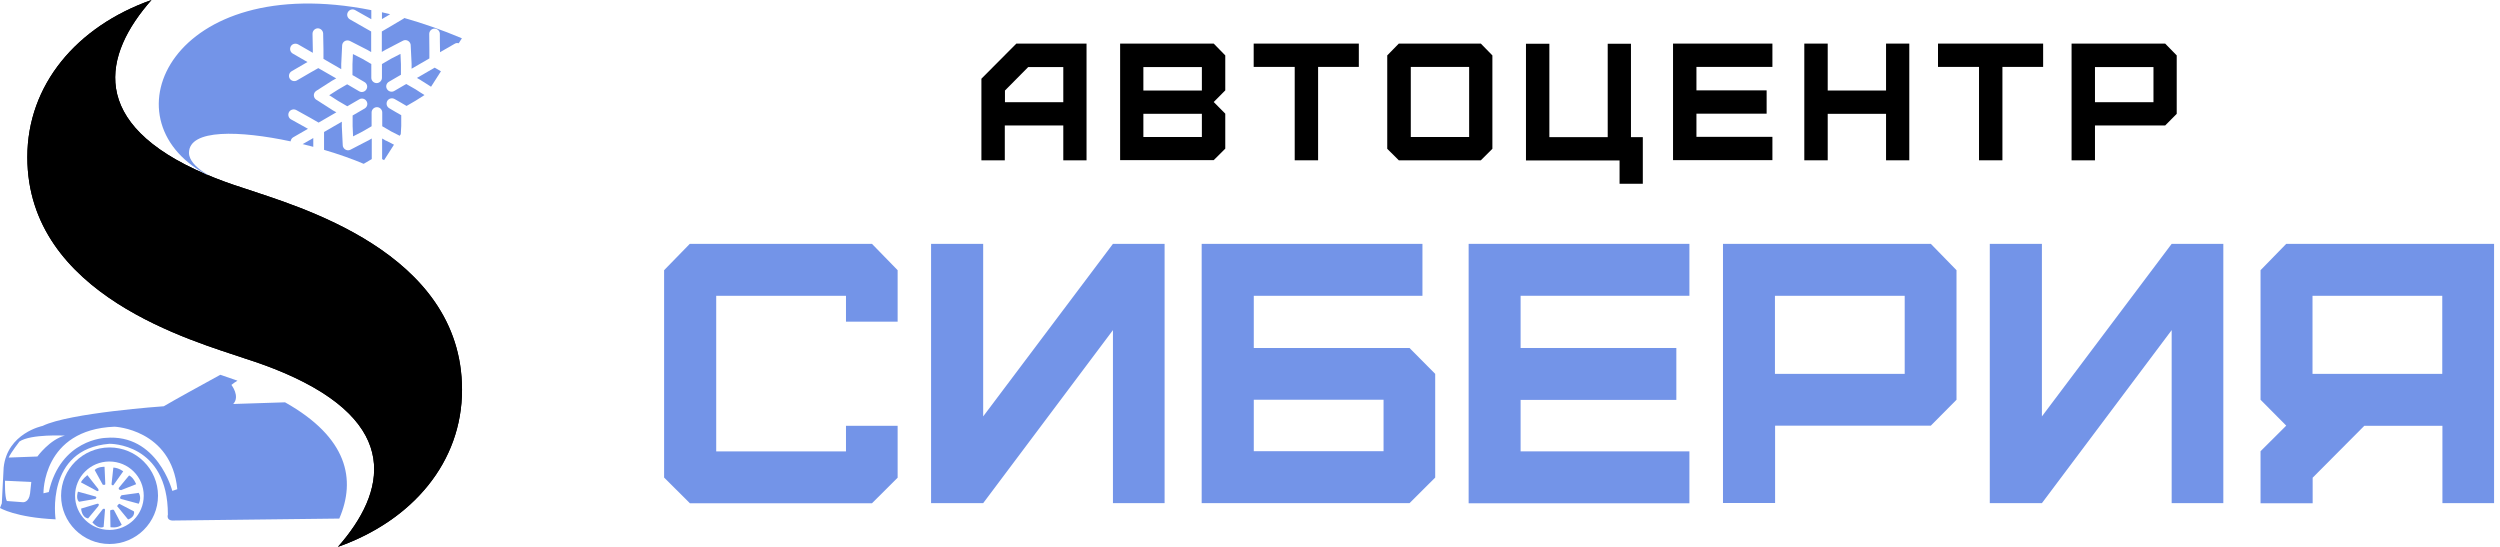 <svg xmlns="http://www.w3.org/2000/svg" width="224" height="49" viewBox="0 0 224 49" fill="none">
  <path d="M61.805 45.081L59.504 42.789V24.209L61.805 21.849H78.128L80.428 24.209V28.82H75.8V26.501H64.173V40.443H75.8V38.151H80.428V42.802L78.128 45.094H61.805V45.081Z" fill="#7394E8"/>
  <path d="M83.424 45.081V21.849H88.093V37.31L99.72 21.849H104.348V45.081H99.72V29.579L88.093 45.081H83.424Z" fill="#7394E8"/>
  <path d="M107.67 45.081V21.849H127.451V26.501H112.339V31.18H126.294L128.594 33.499V42.789L126.294 45.081H107.67ZM123.966 40.429V35.818H112.339V40.429H123.966Z" fill="#7394E8"/>
  <path d="M131.59 45.081V21.849H151.371V26.501H136.246V31.18H150.2V35.831H136.246V40.443H151.371V45.094H131.59V45.081Z" fill="#7394E8"/>
  <path d="M154.379 45.081V21.849H173.003L175.303 24.209V35.818L173.003 38.137H159.048V45.067H154.379V45.081ZM170.661 33.499V26.501H159.035V33.499H170.661Z" fill="#7394E8"/>
  <path d="M178.285 45.081V21.849H182.955V37.31L194.581 21.849H199.21V45.081H194.581V29.579L182.955 45.081H178.285Z" fill="#7394E8"/>
  <path d="M202.545 45.081V40.429L204.846 38.137L202.545 35.818V24.209L204.846 21.849H223.469V45.081H218.841V38.151H211.843L207.214 42.802V45.094H202.545V45.081ZM218.827 33.499V26.501H207.201V33.499H218.827Z" fill="#7394E8"/>
  <path d="M87.934 14.363V7.053L91.065 3.906H97.354V14.363H95.271V11.243H90.03V14.363H87.934ZM95.271 9.155V6.008H92.127L90.044 8.111V9.155H95.271Z" fill="black"/>
  <path d="M100.363 14.363V3.906H108.749L109.784 4.964V8.097L108.749 9.141L109.784 10.185V13.318L108.749 14.349H100.363V14.363ZM107.688 8.111V6.008H102.446V8.111H107.688ZM107.688 12.274V10.199H102.446V12.274H107.688Z" fill="black"/>
  <path d="M116.006 14.363V5.995H112.33V3.906H121.751V5.995H118.102V14.363H116.006Z" fill="black"/>
  <path d="M125.332 14.363L124.297 13.332V4.964L125.332 3.906H132.683L133.718 4.964V13.332L132.683 14.363H125.332ZM131.635 12.274V5.995H126.407V12.274H131.635Z" fill="black"/>
  <path d="M145.113 16.465V14.376H136.727V3.92H138.823V12.288H144.051V3.92H146.134V12.288H147.196V16.465H145.113Z" fill="black"/>
  <path d="M149.904 14.363V3.906H158.808V5.995H152.001V8.097H158.29V10.185H152.001V12.261H158.808V14.349H149.904V14.363Z" fill="black"/>
  <path d="M161.666 14.363V3.906H163.763V8.111H168.99V3.906H171.073V14.363H168.99V10.199H163.763V14.363H161.666Z" fill="black"/>
  <path d="M177.32 14.363V5.995H173.645V3.906H183.065V5.995H179.417V14.363H177.32Z" fill="black"/>
  <path d="M185.613 14.363V3.906H193.999L195.034 4.964V10.199L193.999 11.243H187.71V14.363H185.613ZM192.951 9.155V6.008H187.71V9.155H192.951Z" fill="black"/>
  <path d="M41.398 34.922C41.398 41.392 36.987 46.627 30.276 49C34.592 44.118 36.048 37.933 25.402 33.39C24.354 32.942 23.21 32.522 21.971 32.129C21.958 32.129 21.944 32.115 21.931 32.115C17.424 30.569 2.449 26.5 2.449 14.078C2.449 7.608 6.86 2.373 13.572 0C9.256 4.882 7.799 11.067 18.445 15.61C19.494 16.058 20.637 16.478 21.876 16.871C21.89 16.871 21.903 16.885 21.917 16.885C26.423 18.431 41.398 22.513 41.398 34.922Z" fill="black"/>
  <path d="M41.398 34.922C41.398 41.392 36.987 46.627 30.276 49C34.592 44.118 36.048 37.933 25.402 33.39C24.354 32.942 23.21 32.522 21.971 32.129C21.958 32.129 21.944 32.115 21.931 32.115C17.424 30.569 2.449 26.5 2.449 14.078C2.449 7.608 6.86 2.373 13.572 0C9.256 4.882 7.799 11.067 18.445 15.61C19.494 16.058 20.637 16.478 21.876 16.871C21.89 16.871 21.903 16.885 21.917 16.885C26.423 18.431 41.398 22.513 41.398 34.922Z" fill="black"/>
  <path d="M5.473 44.416C5.473 46.803 7.419 48.742 9.815 48.742C12.211 48.742 14.158 46.803 14.158 44.416C14.158 42.029 12.211 40.09 9.815 40.09C7.419 40.103 5.473 42.029 5.473 44.416ZM6.725 44.416C6.725 42.721 8.1 41.351 9.802 41.351C11.504 41.351 12.879 42.721 12.879 44.416C12.879 46.111 11.504 47.481 9.802 47.481C8.114 47.481 6.725 46.111 6.725 44.416Z" fill="#7394E8"/>
  <path d="M12.197 43.385C12.197 43.385 11.979 42.788 11.57 42.599L10.658 43.697C10.658 43.697 10.536 43.887 10.849 43.914L12.197 43.385Z" fill="#7394E8"/>
  <path d="M10.156 43.48L11.04 42.233C11.04 42.233 10.659 41.921 10.156 41.894L9.992 43.399C10.006 43.385 10.006 43.508 10.156 43.48Z" fill="#7394E8"/>
  <path d="M9.435 43.385L9.367 41.825C9.367 41.825 8.796 41.798 8.482 42.11L9.204 43.426C9.218 43.412 9.367 43.507 9.435 43.385Z" fill="#7394E8"/>
  <path d="M8.808 43.819L7.828 42.571C7.828 42.571 7.351 42.951 7.256 43.222L8.644 43.968C8.644 43.982 8.903 44.104 8.808 43.819Z" fill="#7394E8"/>
  <path d="M8.549 44.484L6.984 44.05C6.984 44.05 6.766 44.674 7.079 44.959L8.549 44.701C8.549 44.701 8.74 44.538 8.549 44.484Z" fill="#7394E8"/>
  <path d="M8.713 45.135L7.27 45.569C7.27 45.569 7.297 46.355 7.896 46.45L8.808 45.352C8.808 45.352 8.958 45.108 8.713 45.135Z" fill="#7394E8"/>
  <path d="M9.217 45.609L8.277 46.803C8.277 46.803 8.808 47.454 9.285 47.21L9.407 45.704C9.407 45.704 9.435 45.514 9.217 45.609Z" fill="#7394E8"/>
  <path d="M9.871 45.731L9.898 47.237C9.898 47.237 10.525 47.359 10.906 47.02L10.211 45.704C10.225 45.704 10.13 45.609 9.871 45.731Z" fill="#7394E8"/>
  <path d="M10.496 45.352L11.476 46.545C11.476 46.545 12.102 46.355 12.007 45.826L10.687 45.135C10.687 45.135 10.537 45.23 10.496 45.352Z" fill="#7394E8"/>
  <path d="M10.822 44.701L12.429 45.135C12.429 45.135 12.714 44.606 12.429 44.158L10.89 44.375C10.877 44.389 10.659 44.606 10.822 44.701Z" fill="#7394E8"/>
  <path d="M25.54 36.048L20.897 36.197C21.537 35.506 20.734 34.489 20.734 34.489C20.897 34.353 21.074 34.231 21.278 34.109C20.788 33.932 20.271 33.756 19.74 33.58C18.011 34.529 15.615 35.845 14.676 36.401C14.676 36.401 6.222 36.984 3.812 38.164C3.812 38.164 0.653 38.801 0.327 41.893L0.163 45.094L0 45.514C0 45.514 1.389 46.369 4.983 46.532C4.983 46.532 4.016 40.239 9.802 39.764C9.802 39.764 15.043 39.656 15.043 46.111C15.043 46.111 14.88 46.586 15.411 46.64L30.4 46.464C31.911 42.965 31.162 39.208 25.54 36.048ZM2.696 44.199C2.587 45.053 2.056 44.999 2.056 44.999L0.613 44.891C0.408 44.511 0.449 43.073 0.449 43.073L2.804 43.182L2.696 44.199ZM0.776 40.998C0.994 40.524 1.743 39.561 1.743 39.561C2.764 38.869 5.813 39.032 5.813 39.032C4.479 39.357 3.349 40.903 3.349 40.903L0.776 40.998ZM15.438 43.982C15.438 43.982 14.104 38.815 9.448 39.235C9.448 39.235 5.432 39.344 4.37 44.09L3.894 44.199C3.894 44.199 3.785 38.489 10.265 38.232C10.265 38.232 15.356 38.449 15.887 43.833L15.438 43.982Z" fill="#7394E8"/>
  <path d="M34.592 12.613C34.47 12.545 34.361 12.477 34.238 12.409C34.238 13.02 34.238 13.643 34.238 14.254C34.293 14.281 34.347 14.321 34.415 14.349L35.3 12.965C35.069 12.843 34.851 12.735 34.62 12.613C34.606 12.626 34.606 12.613 34.592 12.613Z" fill="#7394E8"/>
  <path d="M28.07 12.613C28.07 12.531 28.07 12.45 28.07 12.369C27.757 12.545 27.43 12.735 27.117 12.911C27.444 12.992 27.757 13.074 28.07 13.155C28.07 12.979 28.07 12.789 28.07 12.613Z" fill="#7394E8"/>
  <path d="M32.915 12.626C32.411 12.884 31.908 13.142 31.404 13.413C31.172 13.535 30.887 13.44 30.764 13.209C30.723 13.142 30.71 13.074 30.71 13.006C30.682 12.45 30.655 11.894 30.628 11.338C30.628 11.324 30.628 11.324 30.628 11.311C30.628 11.175 30.628 11.039 30.628 10.904C30.097 11.216 29.566 11.514 29.035 11.826C29.035 12.097 29.035 12.355 29.035 12.626C29.035 12.897 29.035 13.169 29.035 13.426C30.369 13.82 31.595 14.254 32.575 14.674C32.575 14.674 32.575 14.674 32.588 14.674C32.602 14.674 32.602 14.661 32.616 14.661C32.847 14.525 33.078 14.389 33.31 14.254C33.31 13.643 33.31 13.033 33.31 12.409C33.187 12.477 33.078 12.545 32.956 12.613C32.929 12.613 32.929 12.626 32.915 12.626Z" fill="#7394E8"/>
  <path d="M36.4 7.527C36.373 7.541 36.346 7.568 36.305 7.581C35.978 7.771 35.651 7.961 35.325 8.151C35.093 8.286 34.807 8.205 34.671 7.975C34.535 7.744 34.617 7.459 34.848 7.324C35.175 7.134 35.502 6.944 35.828 6.754C35.856 6.74 35.883 6.713 35.924 6.7C35.924 6.388 35.924 6.062 35.924 5.75C35.91 5.438 35.897 5.14 35.883 4.828C35.597 4.977 35.311 5.126 35.039 5.262C34.767 5.425 34.494 5.574 34.222 5.737C34.222 6.144 34.222 6.564 34.222 6.971C34.222 7.229 34.004 7.446 33.746 7.446C33.487 7.446 33.269 7.229 33.269 6.971C33.269 6.564 33.269 6.144 33.269 5.737C32.997 5.574 32.724 5.425 32.452 5.262C32.18 5.126 31.894 4.977 31.622 4.842C31.608 5.154 31.595 5.466 31.581 5.764V5.777C31.581 6.089 31.581 6.415 31.581 6.727C31.608 6.74 31.635 6.768 31.676 6.781C31.69 6.781 31.69 6.795 31.703 6.795C32.017 6.984 32.343 7.161 32.657 7.351C32.888 7.486 32.97 7.771 32.833 8.002C32.697 8.232 32.411 8.314 32.18 8.178C31.867 7.988 31.54 7.812 31.227 7.622C31.213 7.622 31.213 7.608 31.2 7.608C31.172 7.595 31.132 7.568 31.105 7.554C30.832 7.717 30.56 7.866 30.288 8.029C30.029 8.192 29.757 8.368 29.498 8.531C29.77 8.707 30.043 8.87 30.301 9.046C30.573 9.209 30.846 9.358 31.118 9.521C31.145 9.507 31.172 9.48 31.213 9.466C31.54 9.277 31.867 9.087 32.194 8.897C32.425 8.761 32.711 8.843 32.847 9.073C32.983 9.304 32.901 9.588 32.67 9.724C32.343 9.914 32.017 10.104 31.69 10.294C31.663 10.307 31.635 10.334 31.595 10.348C31.595 10.66 31.595 10.985 31.595 11.297C31.608 11.609 31.622 11.908 31.635 12.22C31.921 12.07 32.207 11.921 32.48 11.786C32.752 11.623 33.024 11.474 33.296 11.311C33.296 10.904 33.296 10.483 33.296 10.077C33.296 9.819 33.514 9.602 33.773 9.602C34.031 9.602 34.249 9.819 34.249 10.077C34.249 10.483 34.249 10.904 34.249 11.311C34.522 11.474 34.794 11.623 35.066 11.786C35.311 11.908 35.57 12.043 35.815 12.165L35.91 12.016C35.924 11.772 35.937 11.528 35.951 11.284V11.27C35.951 10.958 35.951 10.633 35.951 10.321C35.597 10.117 35.23 9.914 34.876 9.697C34.644 9.561 34.576 9.277 34.699 9.046C34.835 8.815 35.121 8.748 35.352 8.87C35.706 9.073 36.074 9.277 36.428 9.493C36.7 9.331 36.972 9.182 37.244 9.019C37.503 8.856 37.775 8.68 38.034 8.517C37.762 8.341 37.489 8.178 37.231 8.002C36.945 7.839 36.672 7.69 36.4 7.527Z" fill="#7394E8"/>
  <path d="M29.799 9.873L29.785 9.86C29.308 9.548 28.818 9.249 28.342 8.937C28.124 8.802 28.056 8.503 28.192 8.286C28.233 8.219 28.288 8.178 28.342 8.137C28.818 7.839 29.281 7.527 29.758 7.229C29.771 7.229 29.771 7.215 29.785 7.215C29.894 7.147 30.016 7.079 30.125 7.025C29.594 6.713 29.064 6.415 28.519 6.103C28.288 6.239 28.056 6.374 27.825 6.496C27.416 6.727 27.021 6.971 26.613 7.201C26.381 7.337 26.096 7.256 25.959 7.039C25.823 6.808 25.905 6.523 26.123 6.388C26.531 6.157 26.926 5.913 27.334 5.682C27.403 5.642 27.484 5.601 27.552 5.56C27.117 5.303 26.667 5.059 26.232 4.801C26 4.665 25.932 4.38 26.055 4.15C26.191 3.919 26.477 3.852 26.708 3.974C27.144 4.231 27.593 4.475 28.029 4.733C28.029 4.652 28.029 4.57 28.029 4.475C28.029 4.462 28.029 4.448 28.029 4.448C28.015 3.974 28.015 3.499 28.002 3.024C28.002 2.767 28.206 2.55 28.464 2.536C28.723 2.536 28.941 2.739 28.954 2.997C28.968 3.472 28.968 3.947 28.982 4.421C28.982 4.435 28.982 4.448 28.982 4.475C28.982 4.747 28.982 5.018 28.982 5.276C29.513 5.588 30.044 5.886 30.575 6.198C30.575 6.062 30.575 5.927 30.575 5.791C30.575 5.777 30.575 5.75 30.575 5.737C30.602 5.181 30.629 4.625 30.656 4.069C30.67 3.811 30.888 3.607 31.16 3.621C31.228 3.621 31.296 3.648 31.364 3.675C31.868 3.933 32.372 4.191 32.875 4.448C32.889 4.448 32.889 4.462 32.903 4.462C33.025 4.53 33.134 4.597 33.257 4.665C33.257 4.055 33.257 3.431 33.257 2.821C33.025 2.685 32.794 2.55 32.562 2.428C32.154 2.197 31.745 1.966 31.351 1.736C31.119 1.6 31.038 1.315 31.174 1.085C31.31 0.854 31.596 0.773 31.827 0.909C32.236 1.139 32.644 1.37 33.052 1.6C33.12 1.641 33.188 1.682 33.27 1.722C33.27 1.451 33.27 1.18 33.27 0.909C15.504 -2.631 9.242 10.619 18.445 15.61C19.493 16.058 16.933 15.013 16.933 13.698C16.933 11.528 21.521 11.704 26.041 12.667C26.055 12.518 26.137 12.382 26.273 12.301C26.708 12.043 27.157 11.799 27.593 11.541C27.525 11.501 27.443 11.46 27.375 11.419C26.94 11.175 26.518 10.945 26.082 10.7C25.851 10.578 25.769 10.28 25.891 10.05C26.014 9.819 26.314 9.738 26.545 9.86C26.98 10.104 27.403 10.334 27.838 10.578C28.07 10.714 28.315 10.85 28.546 10.985C29.077 10.673 29.608 10.375 30.139 10.063C30.03 10.009 29.907 9.941 29.799 9.873Z" fill="#7394E8"/>
  <path d="M36.226 1.614C36.212 1.627 36.199 1.641 36.185 1.654C35.763 1.899 35.355 2.156 34.932 2.4C34.919 2.4 34.919 2.414 34.905 2.414C34.674 2.55 34.442 2.685 34.211 2.821C34.211 3.431 34.211 4.041 34.211 4.652C34.334 4.584 34.442 4.516 34.565 4.448C34.578 4.448 34.578 4.435 34.592 4.435C35.096 4.177 35.599 3.919 36.103 3.648C36.335 3.526 36.621 3.621 36.743 3.852C36.784 3.919 36.798 3.987 36.798 4.055C36.825 4.611 36.852 5.167 36.879 5.723C36.879 5.737 36.879 5.737 36.879 5.75C36.879 5.886 36.879 6.021 36.879 6.157C37.41 5.845 37.941 5.547 38.472 5.235C38.472 4.964 38.472 4.706 38.472 4.435C38.472 3.974 38.472 3.499 38.459 3.038C38.459 2.78 38.676 2.563 38.935 2.563C39.194 2.563 39.411 2.78 39.411 3.038C39.411 3.499 39.411 3.974 39.425 4.435C39.425 4.516 39.425 4.597 39.425 4.679C39.861 4.421 40.31 4.177 40.746 3.919C40.855 3.852 40.977 3.838 41.099 3.879L41.385 3.431C39.588 2.672 37.859 2.075 36.226 1.614Z" fill="#7394E8"/>
  <path d="M34.958 1.275C34.713 1.207 34.468 1.153 34.223 1.098C34.223 1.302 34.223 1.505 34.223 1.709C34.304 1.668 34.372 1.627 34.454 1.573C34.617 1.478 34.781 1.37 34.958 1.275Z" fill="#7394E8"/>
  <path d="M37.355 6.984C37.478 7.052 37.587 7.12 37.709 7.188L37.723 7.201C38.023 7.391 38.322 7.581 38.622 7.771L39.507 6.388C39.316 6.279 39.139 6.171 38.948 6.062C38.417 6.374 37.886 6.673 37.355 6.984Z" fill="#7394E8"/>
</svg>